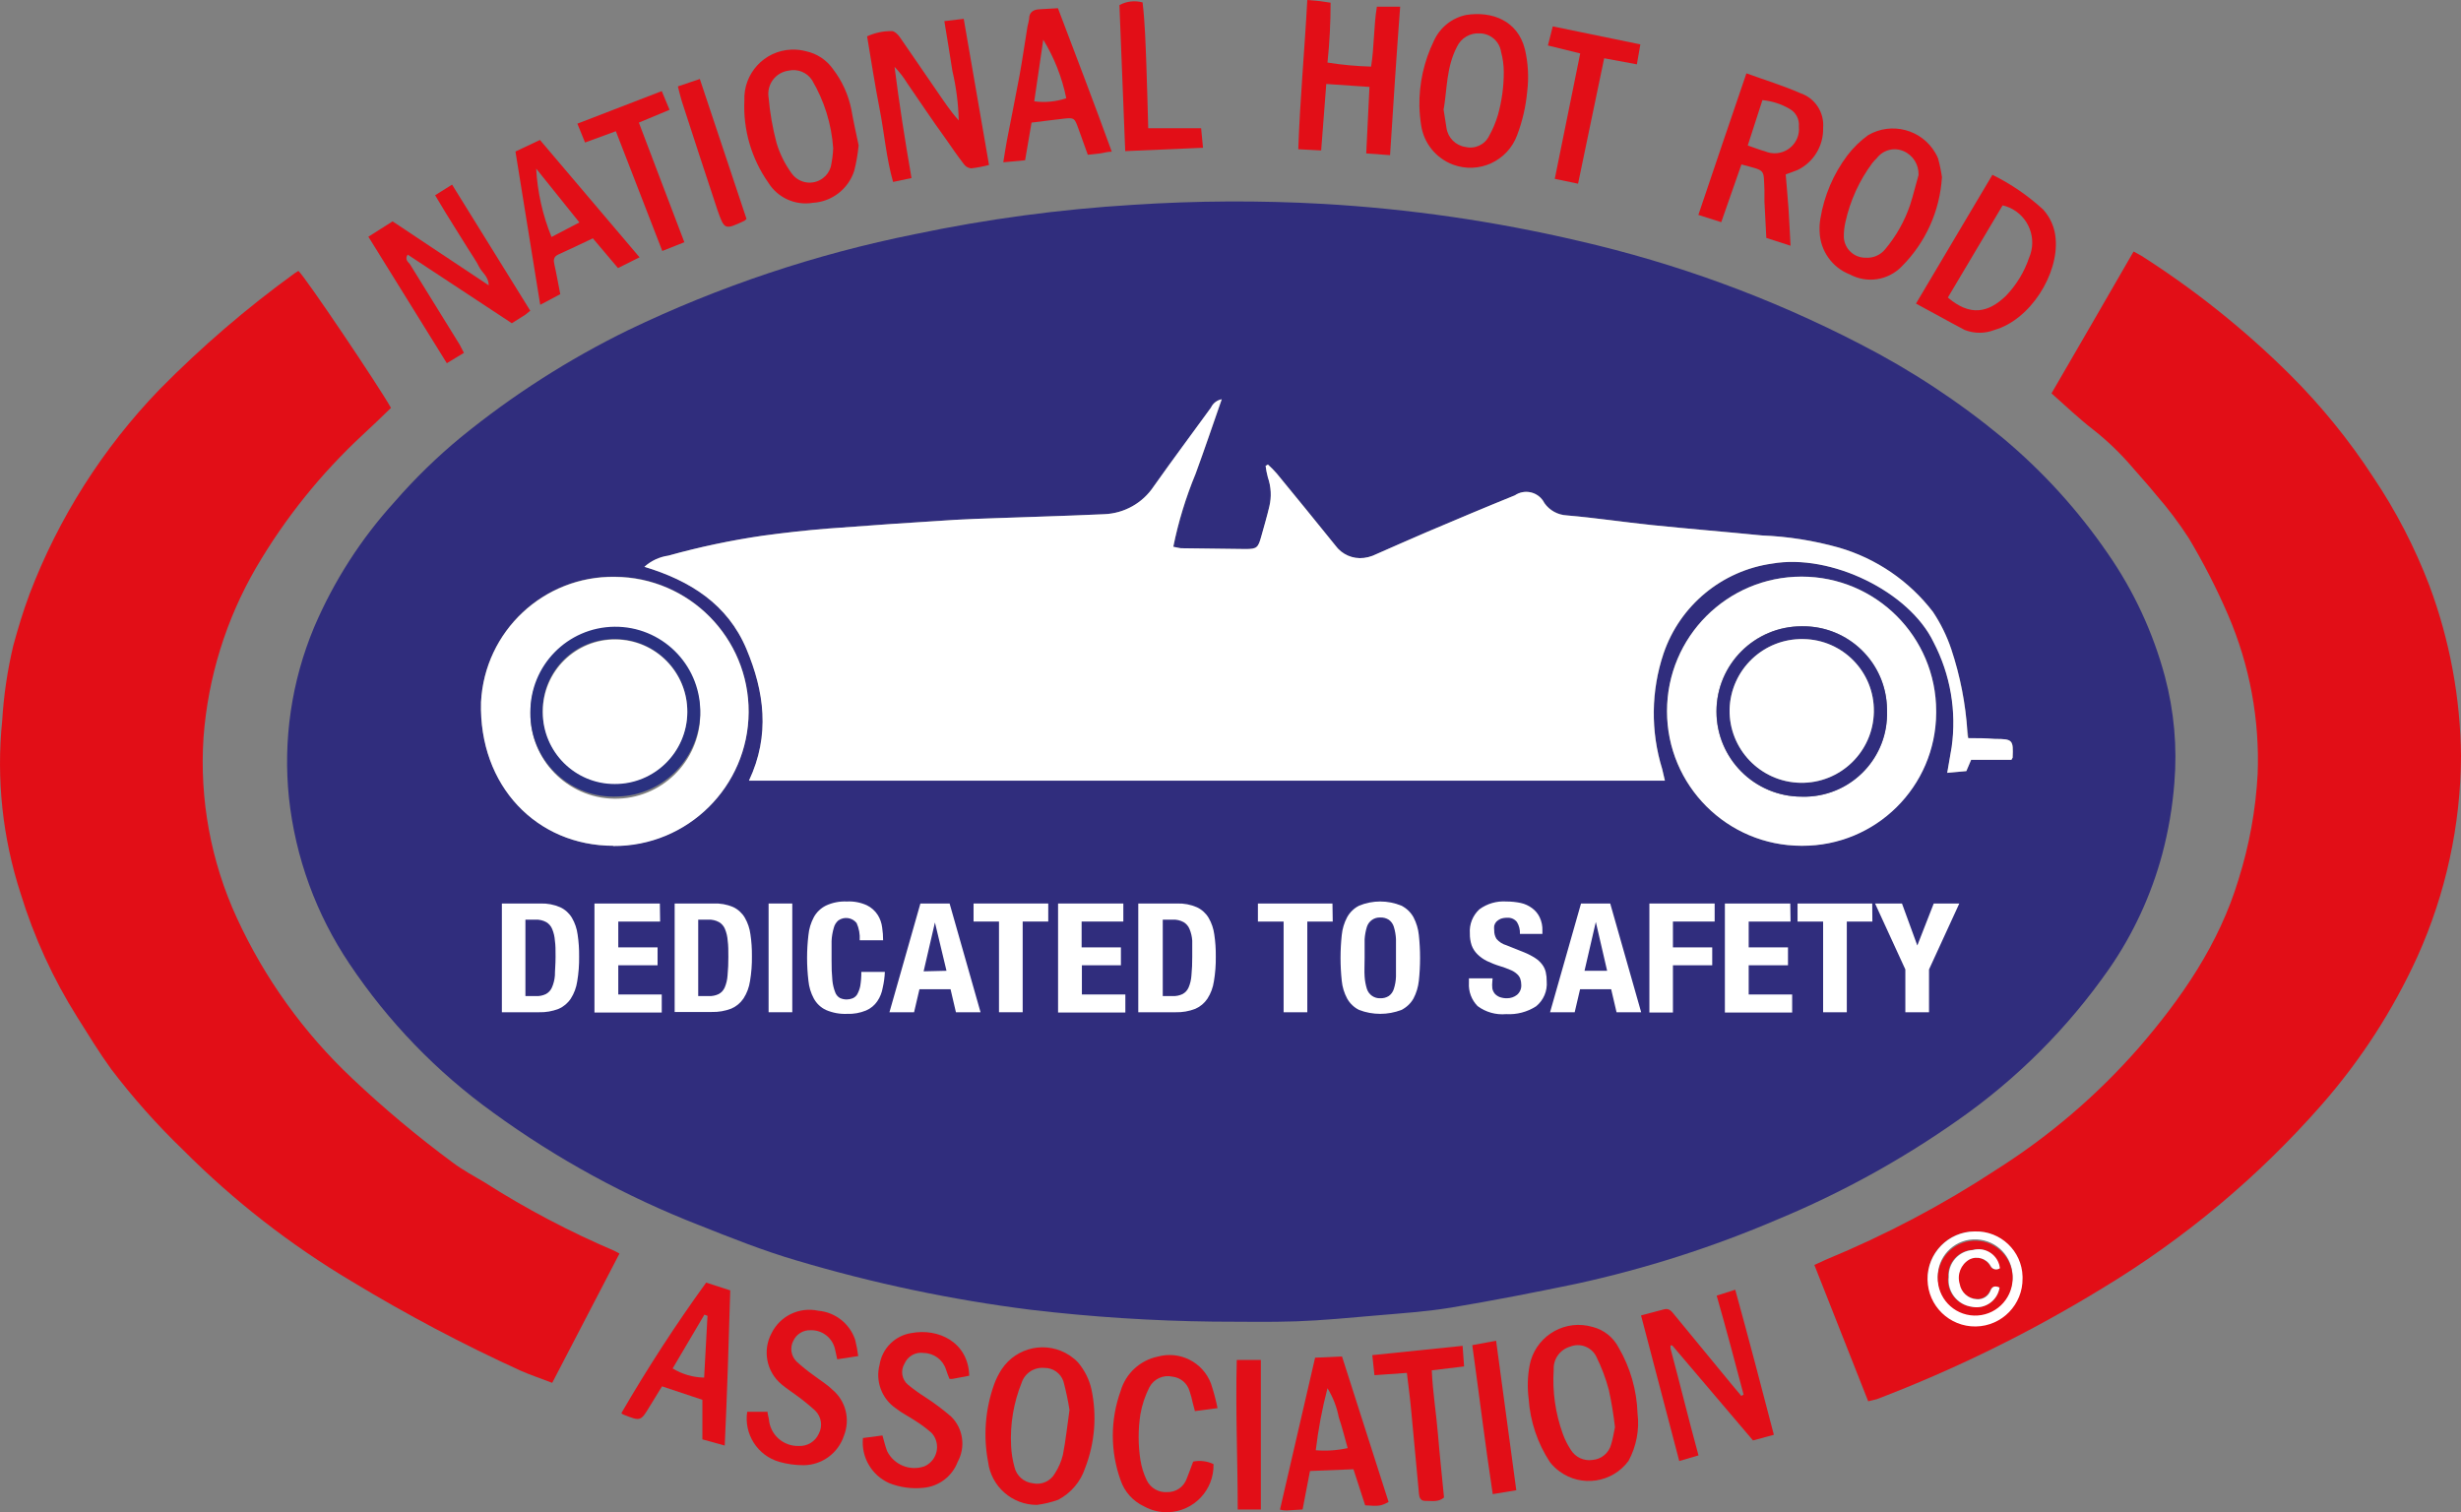 <svg xmlns:xlink="http://www.w3.org/1999/xlink" xmlns="http://www.w3.org/2000/svg" id="Ebene_1" data-name="Ebene 1" viewBox="0 0 548.62 337.12" width="1500"  height="921.73" ><rect x="0" y="0" width="548.62" height="337.12" fill="#808080" stroke="none"/><SCRIPT xmlns="" id="allow-copy_script"/>
  <defs>
    <style>
      .cls-1 {
        fill: #e20e17;
      }

      .cls-2 {
        fill: #2a3180;
      }

      .cls-3 {
        fill: #fff;
      }

      .cls-4 {
        fill: #302d7d;
      }
    </style>
  </defs>
  <path class="cls-4" d="M270.46,294.63c-13.6-.16-27.18-1.04-40.68-2.64-17.66-2.22-35.11-5.9-52.17-10.98-7.41-2.16-14.61-5.04-21.78-7.89-16.29-6.35-31.7-14.77-45.84-25.05-12.59-9.05-23.45-20.29-32.07-33.18-7.44-11.05-12.07-23.75-13.5-36.99-1.35-12.94.57-26.01,5.58-38.01,4.38-10.29,10.47-19.78,18-28.05,4.52-5.2,9.47-10.02,14.79-14.4,11.47-9.35,23.97-17.35,37.26-23.85,20.33-9.77,41.81-16.96,63.93-21.39,16.03-3.37,32.28-5.55,48.63-6.54,14.08-.92,28.21-1,42.3-.21,19.2,1.1,38.27,3.86,57,8.25,21.79,4.99,42.87,12.71,62.73,22.98,11.36,5.82,22.06,12.86,31.89,21,8.9,7.45,16.74,16.08,23.31,25.65,5.82,8.36,10.14,17.67,12.78,27.51,2.05,7.72,2.76,15.74,2.1,23.7-.41,5.36-1.32,10.67-2.7,15.87-2.45,9.11-6.43,17.74-11.79,25.5-9.18,13.19-20.63,24.65-33.81,33.84-12.52,8.81-25.97,16.21-40.11,22.08-14.48,6.2-29.52,11.02-44.91,14.37-9.27,1.92-18.57,3.75-27.93,5.31-5.46.9-11.01,1.26-16.53,1.74-6,.51-12,1.11-18,1.32s-12.33.06-18.48.06ZM439.42,169.38h9c.1-.15.19-.31.27-.48.18-3.96,0-4.14-3.9-4.17-1.98,0-3.96,0-6-.18,0-.69,0-1.02-.18-1.35-.4-6.29-1.61-12.5-3.6-18.48-.99-2.94-2.36-5.73-4.08-8.31-5.29-6.9-12.65-11.92-21-14.34-5.58-1.56-11.31-2.47-17.1-2.7-8.16-.81-16.35-1.47-24.51-2.31-6.36-.66-12.66-1.62-19.02-2.16-1.99-.1-3.83-1.1-4.98-2.73-1.11-2.24-3.83-3.16-6.07-2.05-.18.09-.36.19-.53.31-6.6,2.67-13.14,5.43-19.71,8.22-3.99,1.71-7.98,3.51-12,5.25-.63.24-1.28.4-1.95.48-2.47.3-4.91-.77-6.36-2.79-4.32-5.36-8.67-10.7-13.05-16.02-.61-.71-1.28-1.39-1.98-2.01l-.51.3c.11.87.28,1.73.51,2.58.72,2.07.84,4.31.33,6.45-.54,2.28-1.2,4.53-1.83,6.78s-.96,2.73-3.48,2.73l-14.34-.18c-.48,0-.96-.18-1.77-.33,1.13-5.58,2.8-11.03,4.98-16.29,1.98-5.4,3.81-10.83,5.82-16.59-1.05.2-1.95.89-2.4,1.86-4.26,6-8.52,11.67-12.75,17.55-2.45,3.71-6.54,6.02-10.98,6.21-5.04.24-10.08.39-15,.57-6,.24-12.24.36-18.33.69-9.48.58-18.94,1.23-28.38,1.95-4.86.39-9.69.93-14.52,1.59-7.09,1.03-14.1,2.52-21,4.44-1.99.28-3.85,1.15-5.34,2.49,10.2,3,18.54,8.34,22.74,18.3,3.96,9.45,5.37,19.2.57,29.37h204.18c-.27-1.14-.42-1.86-.6-2.58-2.6-8.41-2.5-17.42.3-25.77,3.65-10.71,13.01-18.46,24.21-20.04,13.2-2.28,30.69,6.24,36,17.55,3.74,7.18,5.15,15.35,4.02,23.37-.3,1.8-.63,3.57-.99,5.73l4.26-.39,1.05-2.52ZM401.62,188.55c16.57,0,30-13.43,30-30s-13.43-30-30-30-30,13.43-30,30,13.43,30,30,30ZM136.72,188.55c16.57.09,30.07-13.27,30.17-29.83.09-16.57-13.27-30.07-29.83-30.17-15.84-.23-29.01,12.11-29.82,27.93-.48,18.72,12.48,32.07,29.49,32.07Z"/>
  <path class="cls-1" d="M416.47,312.39l-12-30.39,2.61-1.2c13.29-5.48,26.03-12.21,38.04-20.1,11.76-7.45,22.38-16.54,31.56-27,9.66-11.16,18-23.22,22.35-37.65,2.4-7.62,3.83-15.51,4.26-23.49.47-12.12-1.76-24.19-6.54-35.34-2.55-5.94-5.5-11.7-8.82-17.25-2.18-3.38-4.61-6.6-7.26-9.63-1.74-2.16-3.63-4.2-5.43-6.3-2.57-3-5.42-5.74-8.52-8.19-3.24-2.49-6.21-5.34-9.39-8.16,6.15-10.65,12.21-21,18.3-31.62.78.45,1.32.69,1.8.99,11.91,7.6,22.97,16.45,33,26.4,6.97,6.94,13.2,14.59,18.57,22.83,5.12,7.6,9.34,15.77,12.6,24.33,4.52,12.15,6.89,24.99,7.02,37.95-.08,15.42-3.39,30.64-9.72,44.7-5.46,11.98-12.65,23.1-21.33,33-14.1,16.07-30.59,29.88-48.9,40.92-15.95,9.77-32.77,18.04-50.25,24.72-.57.18-1.08.24-1.95.48ZM440.29,274.53c-5.75-.08-10.48,4.51-10.56,10.26,0,.09,0,.18,0,.27.76,5.8,6.08,9.88,11.88,9.12,4.76-.62,8.5-4.37,9.12-9.12.12-5.7-4.41-10.41-10.11-10.53-.11,0-.22,0-.33,0h0Z"/>
  <path class="cls-1" d="M138.1,279.45l-15,28.83c-2.55-.99-4.83-1.74-7.02-2.7-12.92-5.89-25.48-12.54-37.62-19.89-13.73-8.17-26.38-18.02-37.65-29.34-5.8-5.58-11.15-11.6-16.02-18-2.7-3.72-5.1-7.68-7.56-11.58-5.41-8.59-9.65-17.86-12.63-27.57C.56,186.78-.84,173.65.49,160.65c.34-5.62,1.16-11.2,2.46-16.68,1.05-3.87,2.22-7.74,3.63-11.52,6.48-17.01,16.34-32.53,28.98-45.63,9.32-9.46,19.4-18.13,30.15-25.92l.81-.51c1.5,1.29,18,25.8,20.64,30.54-2.07,2.01-4.17,4.05-6.3,6-9.31,8.64-17.31,18.59-23.73,29.55-6.74,11.57-10.76,24.53-11.76,37.89-.92,13.82,1.63,27.65,7.41,40.23,6.19,13.47,14.92,25.63,25.71,35.79,7.1,6.72,14.61,13,22.47,18.81,2.22,1.65,4.71,3,7.05,4.38,9.21,5.88,18.9,10.98,28.95,15.27l1.14.6Z"/>
  <path class="cls-1" d="M103.42,78.66l-3.81,2.31-17.49-28.2,5.4-3.42,21.42,14.25c0-1.98-1.5-2.82-2.13-4.11s-1.65-2.7-2.49-4.08l-2.4-3.84-2.52-4.05c-.78-1.29-1.53-2.58-2.4-3.99l3.78-2.37,17.43,28.11-1.11.9-3,1.89-23.22-15.3c-.66,1.05,0,1.56.48,2.1,3.69,6,7.41,12,11.13,18l.93,1.8Z"/>
  <path class="cls-1" d="M378.64,324.45l-4.29,1.26c-2.85-10.86-5.64-21.54-8.52-32.46l5.1-1.35c1.26-.36,1.8.57,2.43,1.32l12.66,15.39,2.16,2.58.51-.3c-1.92-7.26-3.84-14.52-6-22.05l4.14-1.32c3,10.86,5.79,21.51,8.61,32.34l-4.65,1.26-18-21.18h-.39c-.03.07-.03.14,0,.21-.01.16-.01.32,0,.48,2.13,7.92,4.02,15.72,6.24,23.82Z"/>
  <path class="cls-1" d="M203.2,39.69l-4.11.87c-1.53-5.4-1.95-10.92-3-16.26s-1.86-10.71-2.79-16.2c1.74-.8,3.64-1.2,5.55-1.17.54,0,1.29.72,1.68,1.26,2.79,3.99,5.49,8.04,8.25,12,1.56,2.25,3,4.5,4.95,6.66-.09-3.71-.56-7.4-1.41-11.01-.54-3.6-1.17-7.23-1.8-11.13l4.32-.51c1.89,10.89,3.75,21.57,5.64,32.58-1.3.34-2.62.59-3.96.75-.63-.05-1.21-.36-1.59-.87-1.44-1.86-2.79-3.81-4.11-5.73-3-4.11-5.73-8.28-8.58-12.39-.8-1.31-1.75-2.53-2.82-3.63,1.05,8.28,2.34,16.44,3.78,24.78Z"/>
  <path class="cls-1" d="M398.08,38.88c.21,2.58.45,5.13.63,7.71s.27,5.16.45,8.19l-5.4-1.74c-.15-2.79-.3-5.46-.42-8.13v-2.52c-.24-4.86.39-4.23-5.13-5.73l-4.5,12.87-5.1-1.62c3.57-10.56,7.08-21,10.71-31.56,4.23,1.53,8.25,2.76,12,4.41,3.28,1.09,5.39,4.29,5.1,7.74.12,3.97-2.1,7.65-5.67,9.39-.81.33-1.62.6-2.67.99ZM389.62,32.43c1.56.54,2.7.99,3.9,1.32,2.77,1.16,5.95-.15,7.11-2.91.35-.83.48-1.74.39-2.64.15-1.63-.69-3.19-2.13-3.96-1.84-1.07-3.88-1.72-6-1.92l-3.27,10.11Z"/>
  <path class="cls-1" d="M427.12,67.68l17.04-28.71c4.12,2.03,7.93,4.64,11.31,7.74,1.65,1.81,2.63,4.13,2.79,6.57.66,7.86-5.64,18-13.65,20.28-2.13.83-4.5.83-6.63,0-3.6-1.89-7.08-3.87-10.86-5.88ZM446.44,45.78l-12.21,20.55c4.98,4.26,9,3.39,12.9-.33,2.33-2.41,4.11-5.31,5.19-8.49,1.89-4.31-.06-9.33-4.37-11.23-.49-.21-.99-.38-1.51-.5Z"/>
  <path class="cls-1" d="M432.91,39.48c-.45,7.53-3.65,14.63-9,19.95-3.01,3.08-7.69,3.8-11.49,1.77-3.96-1.52-6.63-5.27-6.78-9.51-.06-1,0-2.01.18-3,.84-5.1,2.9-9.91,6-14.04,1.32-1.73,2.89-3.26,4.65-4.53,5.23-3.03,11.93-1.25,14.97,3.98.23.39.43.79.6,1.21.38,1.37.67,2.76.87,4.17ZM427.69,39.03c.1-2.27-1.19-4.38-3.27-5.31-2.11-.95-4.59-.33-6,1.5-.36.35-.7.72-1.02,1.11-2.91,3.91-4.95,8.39-6,13.14-.27,1.14-.39,2.31-.36,3.48.16,2.54,2.28,4.52,4.83,4.5,1.7.13,3.35-.59,4.41-1.92,2.43-2.9,4.3-6.23,5.52-9.81.72-2.19,1.23-4.44,1.89-6.69Z"/>
  <path class="cls-1" d="M365.05,315.09c.45,3.65-.26,7.35-2.01,10.59-3.61,4.89-10.5,5.94-15.4,2.33-.8-.59-1.51-1.28-2.12-2.06-2.77-4.21-4.4-9.07-4.74-14.1-.32-2.49-.25-5.01.21-7.47,1.15-6.02,6.96-9.97,12.98-8.82.38.07.75.16,1.12.27,2.47.64,4.55,2.3,5.73,4.56,2.61,4.47,4.06,9.52,4.23,14.7ZM360.01,318.09c-.31-2.75-.76-5.49-1.35-8.19-.68-2.59-1.63-5.1-2.82-7.5-1.07-2.13-3.61-3.09-5.82-2.19-2.26.65-3.78,2.78-3.66,5.13-.32,4.87.38,9.75,2.04,14.34.46,1.26,1.06,2.45,1.8,3.57,1.01,1.62,2.88,2.49,4.77,2.22,2-.14,3.69-1.54,4.2-3.48.36-1.14.57-2.49.84-3.78v-.12Z"/>
  <path class="cls-1" d="M231.16,335.49c-5.53.01-10.21-4.11-10.89-9.6-1.1-5.78-.63-11.74,1.35-17.28.43-1.18,1-2.31,1.68-3.36,3.35-5.04,10.14-6.41,15.18-3.06.66.44,1.28.95,1.83,1.53,1.47,1.73,2.5,3.79,3,6,1.25,5.86.76,11.96-1.41,17.55-1,3.05-3.16,5.59-6,7.08-1.53.55-3.12.93-4.74,1.14ZM238.42,314.31c-.34-2.14-.79-4.27-1.35-6.36-.61-1.82-2.34-3.04-4.26-3-2.26-.21-4.37,1.17-5.07,3.33-1.79,4.45-2.59,9.25-2.34,14.04.07,1.59.32,3.17.75,4.71.44,1.95,2.07,3.4,4.05,3.63,1.97.45,4-.45,4.98-2.22.82-1.26,1.41-2.65,1.77-4.11.63-3.21.96-6.45,1.47-10.02Z"/>
  <path class="cls-1" d="M191.41,32.4c-.18,1.92-.51,3.83-.99,5.7-1.31,4.04-4.97,6.87-9.21,7.11-3.93.66-7.87-1.13-9.96-4.53-3.74-5.34-5.61-11.76-5.31-18.27-.24-6.03,4.44-11.11,10.47-11.35,1.11-.04,2.23.08,3.3.37,2.43.53,4.57,1.95,6,3.99,2.03,2.65,3.42,5.73,4.08,9,.45,2.61,1.08,5.4,1.62,7.98ZM185.74,33.06c-.37-5.38-1.99-10.6-4.74-15.24-1.14-1.71-3.22-2.53-5.22-2.07-2.86.39-4.85,3.03-4.46,5.88,0,.04.01.08.02.12.3,3.41.89,6.8,1.77,10.11.74,2.48,1.91,4.82,3.45,6.9,1.64,2.17,4.72,2.6,6.89.96.84-.63,1.45-1.51,1.75-2.52.3-1.36.48-2.75.54-4.14Z"/>
  <path class="cls-1" d="M316.42,23.67c-.08-5.05,1.03-10.04,3.24-14.58,1.34-2.96,4.02-5.11,7.2-5.76,5.79-.9,11.49,1.29,13.08,7.65.73,3.1.9,6.29.51,9.45-.31,3.33-1.06,6.6-2.25,9.72-2.13,5.75-8.51,8.69-14.26,6.56-3.8-1.41-6.53-4.77-7.13-8.78-.22-1.41-.35-2.83-.39-4.26ZM321.79,24.27c.27,1.71.45,3,.66,4.2.3,2.21,2.02,3.96,4.23,4.29,2.12.52,4.32-.5,5.28-2.46.82-1.46,1.47-3.01,1.95-4.62.89-3.14,1.33-6.39,1.32-9.66,0-1.5-.21-2.99-.6-4.44-.35-2.37-2.38-4.12-4.77-4.14-2.15-.14-4.16,1.05-5.07,3-2.37,4.53-2.19,9.48-2.94,13.83h-.06Z"/>
  <path class="cls-1" d="M309.88,34.59l-5.31-.39c.24-4.95.48-9.75.72-14.82l-9.63-.66-1.14,14.82-5.1-.27c.39-11.19,1.41-22.08,2.01-33.27l2.73.24,2.46.36c0,4.46-.22,8.92-.69,13.35,3.22.51,6.46.81,9.72.9.72-4.5.57-9,1.29-13.35h5.19c-.84,11.07-1.53,21.87-2.25,33.09Z"/>
  <path class="cls-1" d="M192.37,320.58l4.35-.57c.39,1.32.63,2.46,1.05,3.51,1.52,3.03,5.04,4.48,8.25,3.39,2.38-1,3.51-3.74,2.51-6.13-.21-.51-.51-.97-.89-1.37-1.14-.99-2.35-1.9-3.63-2.7-1.41-.93-3-1.71-4.23-2.7-3.2-2.14-4.69-6.09-3.69-9.81.58-3.63,3.45-6.47,7.08-7.02,6-1.14,12.69,2.01,12.9,9.51l-3.63.69c-.26.05-.52.05-.78,0-.27-.69-.57-1.38-.78-2.1-.69-2.14-2.67-3.61-4.92-3.66-1.81-.29-3.59.69-4.32,2.37-.94,1.55-.61,3.55.78,4.71,1.23,1.01,2.53,1.94,3.87,2.79,2.03,1.31,3.96,2.77,5.79,4.35,2.65,2.66,3.22,6.76,1.41,10.05-1.22,3.24-4.2,5.49-7.65,5.79-2.59.27-5.2-.09-7.62-1.05-3.91-1.74-6.27-5.79-5.85-10.05Z"/>
  <path class="cls-1" d="M166.57,314.73h4.53c0,.51.21,1.05.3,1.62.26,3.46,3.19,6.11,6.66,6,1.91.1,3.69-.98,4.47-2.73.9-1.69.58-3.78-.78-5.13-1.3-1.18-2.66-2.3-4.08-3.33-1.14-.87-2.37-1.62-3.45-2.55-3.36-2.79-4.28-7.56-2.22-11.4,1.91-3.85,6.18-5.91,10.38-5.01,3.79.32,7.02,2.85,8.25,6.45.3,1.2.53,2.43.69,3.66l-4.68.72c-.21-.9-.33-1.53-.48-2.19-.54-2.55-2.82-4.36-5.43-4.29-1.65-.08-3.18.85-3.87,2.34-.82,1.54-.52,3.43.72,4.65,1.18,1.07,2.42,2.08,3.72,3,1.41,1.08,3,2.04,4.2,3.21,3.03,2.49,4.09,6.65,2.64,10.29-1.27,3.91-4.89,6.57-9,6.6-1.84,0-3.66-.25-5.43-.75-4.84-1.4-7.9-6.18-7.14-11.16Z"/>
  <path class="cls-1" d="M290.38,336.51l-3.48.21c-.39,0-.81,0-1.56-.18l7.83-33.87,6-.27c3.51,10.92,6.96,21.69,10.38,32.43-1.65.9-2.13.99-5.22.75l-2.61-8.04-9.69.39-1.65,8.58ZM293.38,323.31c2.36.19,4.74.03,7.05-.48-.69-2.43-1.23-4.68-1.98-6.87-.44-2.3-1.29-4.49-2.52-6.48-1.19,4.54-2.06,9.17-2.61,13.83h.06Z"/>
  <path class="cls-1" d="M157.42,285.93l5.37,1.74c-.33,11.55-.69,22.92-1.23,34.59l-4.98-1.38v-8.82l-9-3c-.96,1.53-1.83,3-2.67,4.35-2.1,3.48-2.07,3.48-6,1.92-.15-.07-.28-.17-.39-.3,5.81-10.01,12.11-19.72,18.9-29.1ZM157.72,293.34l-.69-.27-7.08,12c2.12,1.29,4.54,2,7.02,2.04l.75-13.77Z"/>
  <path class="cls-1" d="M229.96,27.33l-1.44,8.4-4.86.45c.3-1.8.51-3.36.81-4.89.93-4.83,1.92-9.66,2.82-14.52.66-3.63,1.17-7.29,1.77-10.92.15-.54.27-1.09.36-1.65,0-1.47.93-2.07,2.28-2.13l4.14-.24c4.02,10.59,8.01,21,12,31.98-1.02,0-1.8.3-2.61.39l-2.73.3-2.16-6c-.78-2.16-.93-2.28-3-2.07s-4.77.6-7.38.9ZM237.7,21.9c-.94-4.62-2.67-9.03-5.13-13.05-.66,4.56-1.32,9-2.01,13.74,2.4.32,4.84.08,7.14-.69Z"/>
  <path class="cls-1" d="M132.16,53.13c-2.73,1.29-5.22,2.49-7.74,3.63-1.08.51-1.05,1.32-.81,2.31.48,2.13.84,4.26,1.29,6.51l-4.47,2.37-5.52-34.17,5.46-2.58,22.2,26.16-4.8,2.4-5.61-6.63ZM129.16,49.59l-9.63-12c.28,5.24,1.44,10.39,3.42,15.24l6.21-3.24Z"/>
  <path class="cls-1" d="M271.42,313.92l-5.04.66c-.21-.72-.33-1.26-.48-1.8-.18-.91-.42-1.8-.72-2.67-.5-1.74-2.01-3.01-3.81-3.21-2.04-.46-4.14.49-5.13,2.34-.96,1.89-1.64,3.91-2.01,6-.53,3.4-.53,6.86,0,10.26.25,1.56.72,3.08,1.41,4.5.83,1.72,2.62,2.77,4.53,2.64,1.96.06,3.73-1.15,4.38-3,.51-1.23.93-2.49,1.44-3.81,1.53-.31,3.12-.11,4.53.57.15,5.76-4.39,10.56-10.16,10.72-1.86.05-3.7-.4-5.32-1.3-2.45-1.14-4.34-3.23-5.22-5.79-2.33-6.45-2.33-13.5,0-19.95,1.13-3.89,4.32-6.83,8.28-7.65,4.91-1.35,10.04,1.24,11.85,6,.6,1.8,1.09,3.63,1.47,5.49Z"/>
  <path class="cls-1" d="M326.05,300.03l.33,4.59-7.2.87c.21,4.86.99,9.57,1.38,14.28s.9,9.33,1.35,14.07c-1.26,1.11-2.82.72-4.26.75-.93,0-1.26-.72-1.32-1.53-.57-6-1.11-12-1.68-18-.27-3-.63-5.79-1.02-9l-7.23.51-.48-4.47,20.13-2.07Z"/>
  <path class="cls-1" d="M142.42,27.33c3.39,9,6.72,17.64,10.14,26.67l-4.92,1.95-10.35-26.7-6.87,2.52-1.71-4.2,18.81-7.26,1.74,4.17-6.84,2.85Z"/>
  <path class="cls-1" d="M351.79,40.95l-5.19-1.08c1.89-9.36,3.75-18.48,5.67-27.96l-7.2-1.77,1.08-4.26,19.53,4.02-.78,4.44-7.29-1.35-5.82,27.96Z"/>
  <path class="cls-1" d="M250.84,33.69c-.42-11.13-.87-21.9-1.29-32.55,1.58-.87,3.43-1.08,5.16-.6.54,4.56.66,9.21.84,13.86.18,4.65.27,9.33.42,14.19h11.79l.42,4.35-17.34.75Z"/>
  <path class="cls-1" d="M275.92,336.51c0-11.07-.51-22.08-.21-33.33h5.37v33.33h-5.16Z"/>
  <path class="cls-1" d="M338.02,332.22l-5.25.87c-1.68-11.07-3-21.96-4.56-33.21l5.31-.99c1.53,11.31,3,22.11,4.5,33.33Z"/>
  <path class="cls-1" d="M166.42,48.81l-.48.42c-4.38,2.04-4.44,2.04-6-2.4-2.7-8.1-5.34-16.23-7.98-24.36-.3-.96-.51-1.95-.84-3.21l4.89-1.65,10.41,31.2Z"/>
  <path class="cls-3" d="M439.42,169.38l-1.08,2.52-4.26.39c.36-2.16.69-3.93.99-5.73,1.13-8.02-.28-16.19-4.02-23.37-5.43-11.31-22.92-19.83-36-17.55-11.2,1.58-20.56,9.33-24.21,20.04-2.8,8.35-2.9,17.36-.3,25.77.18.72.33,1.44.6,2.58h-204.18c4.8-10.17,3.39-19.92-.57-29.37-4.2-9.96-12.54-15.21-22.74-18.3,1.49-1.34,3.35-2.21,5.34-2.49,6.9-1.92,13.91-3.41,21-4.44,4.83-.66,9.66-1.2,14.52-1.59,9.46-.72,18.92-1.37,28.38-1.95,6-.33,12.21-.45,18.33-.69,5.04-.18,10.08-.33,15-.57,4.44-.19,8.53-2.5,10.98-6.21,4.23-6,8.49-11.7,12.75-17.55.45-.97,1.35-1.66,2.4-1.86-2.01,5.76-3.84,11.19-5.82,16.59-2.18,5.26-3.85,10.71-4.98,16.29.81.15,1.29.3,1.77.33l14.34.18c2.52,0,2.79-.27,3.48-2.73s1.29-4.5,1.83-6.78c.51-2.14.39-4.38-.33-6.45-.23-.85-.4-1.71-.51-2.58l.51-.3c.7.62,1.37,1.3,1.98,2.01,4.38,5.32,8.73,10.66,13.05,16.02,1.45,2.02,3.89,3.09,6.36,2.79.67-.08,1.32-.24,1.95-.48,3.99-1.74,7.98-3.54,12-5.25,6.57-2.79,13.11-5.55,19.71-8.22,2.07-1.4,4.89-.86,6.29,1.21.11.17.22.35.31.53,1.15,1.63,2.99,2.63,4.98,2.73,6.36.54,12.66,1.5,19.02,2.16,8.16.84,16.35,1.5,24.51,2.31,5.79.23,11.52,1.14,17.1,2.7,8.35,2.42,15.71,7.44,21,14.34,1.72,2.58,3.09,5.37,4.08,8.31,1.99,5.98,3.2,12.19,3.6,18.48,0,.33,0,.66.18,1.35,1.95,0,3.93,0,6,.18,3.9,0,4.08.21,3.9,4.17-.08.17-.17.33-.27.48h-8.97Z"/>
  <path class="cls-3" d="M401.62,188.55c-16.57,0-30-13.43-30-30,0-16.57,13.43-30,30-30,16.57,0,30,13.43,30,30,0,.14,0,.28,0,.42-.08,16.42-13.46,29.66-29.88,29.58-.04,0-.08,0-.12,0ZM401.62,139.62c-10.49,0-18.99,8.5-18.99,18.99s8.5,18.99,18.99,18.99c10.2.3,18.72-7.72,19.02-17.92.01-.39.01-.77,0-1.16.12-10.32-8.16-18.78-18.48-18.9-.14,0-.28,0-.42,0h-.12Z"/>
  <path class="cls-3" d="M136.72,188.55c-17.01,0-30-13.29-29.49-32.01.81-15.82,13.98-28.16,29.82-27.93,16.57.09,29.93,13.6,29.84,30.17-.09,16.57-13.6,29.93-30.17,29.83h0v-.06ZM118.24,158.85c-.15,10.45,8.2,19.05,18.65,19.21s19.05-8.2,19.21-18.65c0-.44,0-.87-.03-1.31-.57-10.44-9.49-18.44-19.93-17.87-9.93.54-17.75,8.68-17.9,18.62Z"/>
  <path class="cls-3" d="M440.29,274.53c5.7-.15,10.44,4.35,10.59,10.05,0,.13,0,.26,0,.39.08,5.85-4.59,10.66-10.44,10.74s-10.66-4.59-10.74-10.44c-.08-5.85,4.59-10.66,10.44-10.74.05,0,.1,0,.15,0ZM431.98,284.67c.02,4.61,3.77,8.32,8.38,8.3,4.61-.02,8.32-3.77,8.3-8.38-.02-4.44-3.52-8.08-7.95-8.29-4.57-.25-8.47,3.25-8.72,7.82-.01.18-.01.37-.01.55h0Z"/>
  <path class="cls-4" d="M401.74,139.62c10.32-.13,18.8,8.13,18.93,18.45,0,.15,0,.3,0,.45.34,10.2-7.66,18.74-17.86,19.08-.39.01-.77.01-1.16,0-10.49,0-18.99-8.5-18.99-18.99s8.5-18.99,18.99-18.99h.09ZM417.73,158.73c.18-8.8-6.8-16.07-15.6-16.26-.05,0-.1,0-.15,0-8.84-.17-16.16,6.82-16.41,15.66-.17,8.88,6.9,16.21,15.78,16.38,8.88.17,16.21-6.9,16.38-15.78Z"/>
  <path class="cls-2" d="M118.24,158.85c-.11-10.45,8.27-19.02,18.73-19.13,10.45-.11,19.02,8.27,19.13,18.73.11,10.32-8.07,18.83-18.39,19.12-10.23.51-18.93-7.36-19.45-17.59-.02-.38-.03-.76-.02-1.13ZM121,158.52c-.03,8.9,7.15,16.14,16.05,16.17s16.14-7.15,16.17-16.05c.03-8.9-7.15-16.14-16.05-16.17-8.76-.17-16,6.8-16.17,15.57,0,.16,0,.32,0,.48Z"/>
  <path class="cls-1" d="M431.98,284.67c.15-4.61,4-8.22,8.61-8.07,4.61.15,8.22,4,8.07,8.61s-4,8.22-8.61,8.07c-4.61-.15-8.22-4-8.07-8.61ZM445.75,287.04c-1.11-.51-1.71-.21-2.16.75-.52,1.17-1.72,1.88-3,1.77-1.92-.08-3.52-1.47-3.87-3.36-.63-2.08.25-4.33,2.13-5.43,1.71-.9,3.82-.27,4.77,1.41.33.69,1.15.98,1.84.65.08-.04.16-.09.23-.14-.3-2.62-2.67-4.49-5.29-4.19-.24.03-.48.07-.71.14-3.14.18-5.55,2.86-5.4,6-.39,3.26,1.91,6.22,5.16,6.66,2.79.65,5.58-1.09,6.23-3.88.03-.12.05-.25.07-.38Z"/>
  <path class="cls-3" d="M417.73,158.73c-.17,8.88-7.5,15.95-16.38,15.78-8.88-.17-15.95-7.5-15.78-16.38.25-8.84,7.57-15.83,16.41-15.66,8.8.1,15.85,7.31,15.75,16.11,0,.05,0,.1,0,.15Z"/>
  <path class="cls-3" d="M121,158.52c.08-8.9,7.36-16.04,16.26-15.96,8.9.08,16.04,7.36,15.96,16.26-.08,8.86-7.31,15.99-16.17,15.96-8.85.02-16.03-7.14-16.05-15.99,0-.09,0-.18,0-.27Z"/>
  <path class="cls-3" d="M445.75,287.04c-.44,2.83-3.09,4.77-5.93,4.33-.07-.01-.15-.02-.22-.04-3.25-.44-5.55-3.4-5.16-6.66-.15-3.14,2.26-5.82,5.4-6,2.54-.7,5.16.8,5.86,3.34.06.23.11.47.14.71-.61.46-1.48.33-1.93-.28-.05-.07-.1-.15-.14-.23-.95-1.68-3.06-2.31-4.77-1.41-1.88,1.1-2.76,3.35-2.13,5.43.32,1.89,1.9,3.31,3.81,3.42,1.28.11,2.48-.6,3-1.77.36-1.05.96-1.35,2.07-.84Z"/>
  <path class="cls-3" d="M120.49,201.42c1.51-.05,3.02.23,4.41.84,1.09.51,2,1.34,2.61,2.37.66,1.14,1.09,2.41,1.26,3.72.24,1.61.35,3.23.33,4.86.03,1.86-.11,3.72-.42,5.55-.2,1.38-.69,2.7-1.44,3.87-.67,1.01-1.62,1.81-2.73,2.28-1.39.54-2.86.79-4.35.75h-8.28v-24.24h8.61ZM119.47,222.06c.77.04,1.53-.12,2.22-.45.6-.32,1.08-.84,1.35-1.47.37-.85.59-1.75.66-2.67,0-1.11.15-2.49.15-4.14s0-2.58-.15-3.63c-.06-.89-.26-1.76-.6-2.58-.26-.66-.74-1.21-1.35-1.56-.74-.4-1.57-.58-2.4-.54h-2.22v17.04h2.34Z"/>
  <path class="cls-3" d="M147.16,205.44h-9.33v5.76h8.76v3.99h-8.76v6.51h9.69v4.02h-15v-24.3h14.58l.06,4.02Z"/>
  <path class="cls-3" d="M159.01,201.42c1.51-.07,3.02.19,4.41.78,1.09.51,2,1.34,2.61,2.37.66,1.14,1.09,2.41,1.26,3.72.24,1.61.35,3.23.33,4.86.03,1.86-.11,3.72-.42,5.55-.2,1.38-.69,2.7-1.44,3.87-.67,1.01-1.62,1.8-2.73,2.28-1.39.53-2.86.79-4.35.75h-8.28v-24.18h8.61ZM157.99,222.06c.77.03,1.53-.12,2.22-.45.6-.32,1.08-.84,1.35-1.47.36-.85.57-1.75.63-2.67.13-1.38.19-2.76.18-4.14,0-1.38,0-2.58-.15-3.63-.06-.89-.26-1.76-.6-2.58-.26-.66-.74-1.21-1.35-1.56-.74-.4-1.57-.58-2.4-.54h-2.22v17.04h2.34Z"/>
  <path class="cls-3" d="M171.34,201.42h5.28v24.24h-5.28v-24.24Z"/>
  <path class="cls-3" d="M190.96,205.77c-.99-1.24-2.78-1.49-4.08-.57-.48.42-.83.97-.99,1.59-.29.97-.47,1.98-.51,3v4.35c-.02,1.48.04,2.96.18,4.44.09.9.3,1.79.63,2.64.19.53.56.98,1.05,1.26.47.22.98.33,1.5.33.44,0,.88-.09,1.29-.24.43-.17.8-.48,1.05-.87.32-.58.56-1.21.69-1.86.17-1.05.26-2.11.24-3.18h5.25c-.05,1.19-.21,2.38-.48,3.54-.18,1.07-.59,2.1-1.2,3-.62.92-1.5,1.64-2.52,2.07-1.34.55-2.78.81-4.23.75-1.62.07-3.22-.23-4.71-.87-1.15-.54-2.09-1.44-2.7-2.55-.66-1.23-1.07-2.57-1.2-3.96-.4-3.38-.4-6.79,0-10.17.13-1.4.54-2.75,1.2-3.99.6-1.11,1.54-2.01,2.67-2.58,1.47-.69,3.09-1.01,4.71-.93,1.53-.08,3.05.21,4.44.84.99.48,1.83,1.23,2.43,2.16.54.85.87,1.82.99,2.82.14.93.21,1.88.21,2.82h-5.22c.09-1.32-.15-2.64-.69-3.84Z"/>
  <path class="cls-3" d="M211.69,201.42l6.9,24.24h-5.49l-1.2-5.13h-6.93l-1.2,5.13h-5.49l6.9-24.24h6.51ZM211,216.42l-2.58-10.77h0l-2.52,10.89,5.1-.12Z"/>
  <path class="cls-3" d="M233.68,205.44h-5.7v20.22h-5.28v-20.22h-5.67v-4.02h16.65v4.02Z"/>
  <path class="cls-3" d="M250.42,205.44h-9.3v5.76h8.76v3.99h-8.7v6.51h9.69v4.02h-15v-24.3h14.55v4.02Z"/>
  <path class="cls-3" d="M262.42,201.42c1.51-.05,3.02.23,4.41.84,1.09.51,2,1.34,2.61,2.37.66,1.14,1.09,2.41,1.26,3.72.24,1.61.35,3.23.33,4.86.03,1.86-.11,3.72-.42,5.55-.2,1.38-.69,2.7-1.44,3.87-.67,1.01-1.62,1.8-2.73,2.28-1.39.53-2.86.79-4.35.75h-8.34v-24.24h8.67ZM261.4,222.06c.77.03,1.53-.12,2.22-.45.6-.32,1.08-.84,1.35-1.47.36-.85.57-1.75.63-2.67.13-1.38.19-2.76.18-4.14v-3.63c-.06-.89-.26-1.76-.6-2.58-.26-.66-.74-1.21-1.35-1.56-.74-.4-1.57-.58-2.4-.54h-2.22v17.04h2.19Z"/>
  <path class="cls-3" d="M297.1,205.44h-5.67v20.22h-5.28v-20.22h-5.73v-4.02h16.62l.06,4.02Z"/>
  <path class="cls-3" d="M299.11,208.47c.13-1.4.54-2.75,1.2-3.99.61-1.11,1.54-2.01,2.67-2.58,3.02-1.24,6.4-1.24,9.42,0,1.14.57,2.08,1.47,2.7,2.58.65,1.24,1.06,2.6,1.2,3.99.36,3.38.36,6.79,0,10.17-.15,1.38-.55,2.73-1.2,3.96-.62,1.1-1.57,1.99-2.7,2.55-3.03,1.16-6.39,1.16-9.42,0-1.13-.56-2.06-1.45-2.67-2.55-.66-1.23-1.07-2.57-1.2-3.96-.36-3.38-.36-6.79,0-10.17ZM304.21,217.71c.06.94.23,1.86.51,2.76.42,1.29,1.65,2.14,3,2.07.67.03,1.33-.15,1.89-.51.53-.38.92-.93,1.11-1.56.29-.89.45-1.82.48-2.76v-8.31c-.04-.95-.2-1.88-.48-2.79-.19-.63-.58-1.18-1.11-1.56-.56-.36-1.22-.54-1.89-.51-1.35-.07-2.58.78-3,2.07-.28.91-.45,1.84-.51,2.79v4.14c0,1.62-.09,3,0,4.17Z"/>
  <path class="cls-3" d="M332.68,218.79c-.06.52-.06,1.04,0,1.56.08.43.27.83.54,1.17.3.33.67.58,1.08.75.54.19,1.11.29,1.68.27.79,0,1.57-.26,2.19-.75.66-.55,1.02-1.39.96-2.25,0-.48-.08-.96-.24-1.41-.17-.41-.44-.77-.78-1.05-.42-.37-.91-.67-1.44-.87-.72-.31-1.46-.58-2.22-.81-1.03-.31-2.03-.71-3-1.17-.79-.39-1.51-.91-2.13-1.53-.56-.56-.99-1.23-1.26-1.98-.28-.85-.41-1.74-.39-2.64-.15-2.02.64-4,2.13-5.37,1.73-1.27,3.86-1.88,6-1.74,1.08,0,2.15.11,3.21.33.92.2,1.79.6,2.55,1.17.72.53,1.3,1.23,1.68,2.04.44.94.65,1.97.6,3v.69h-5.01c.05-.93-.18-1.85-.66-2.64-.52-.67-1.34-1.03-2.19-.96-.5-.01-1,.07-1.47.24-.35.15-.66.37-.93.63-.23.26-.39.57-.48.9-.04.35-.04.7,0,1.05-.02.67.16,1.32.51,1.89.58.68,1.34,1.17,2.19,1.41l4.05,1.62c.86.35,1.68.78,2.46,1.29.58.38,1.08.86,1.5,1.41.37.5.64,1.07.78,1.68.15.67.22,1.35.21,2.04.19,2.14-.7,4.23-2.37,5.58-1.98,1.27-4.31,1.88-6.66,1.74-2.28.21-4.56-.43-6.39-1.8-1.34-1.37-2.04-3.25-1.92-5.16v-1.02h5.28l-.06.69Z"/>
  <path class="cls-3" d="M358.96,201.42l6.9,24.24h-5.49l-1.2-5.13h-6.93l-1.2,5.13h-5.49l6.9-24.24h6.51ZM358.27,216.42l-2.52-10.89h0l-2.52,10.89h5.04Z"/>
  <path class="cls-3" d="M382.24,201.42v4.02h-9.3v5.76h8.76v3.99h-8.76v10.53h-5.25v-24.3h14.55Z"/>
  <path class="cls-3" d="M399.16,205.44h-9.33v5.76h8.76v3.99h-8.76v6.51h9.69v4.02h-15v-24.3h14.58l.06,4.02Z"/>
  <path class="cls-3" d="M417.4,205.44h-5.7v20.22h-5.28v-20.22h-5.7v-4.02h16.65l.03,4.02Z"/>
  <path class="cls-3" d="M427.42,210.78h0l3.66-9.36h5.7l-6.75,14.7v9.54h-5.28v-9.54l-6.75-14.7h6l3.42,9.36Z"/>
</svg>